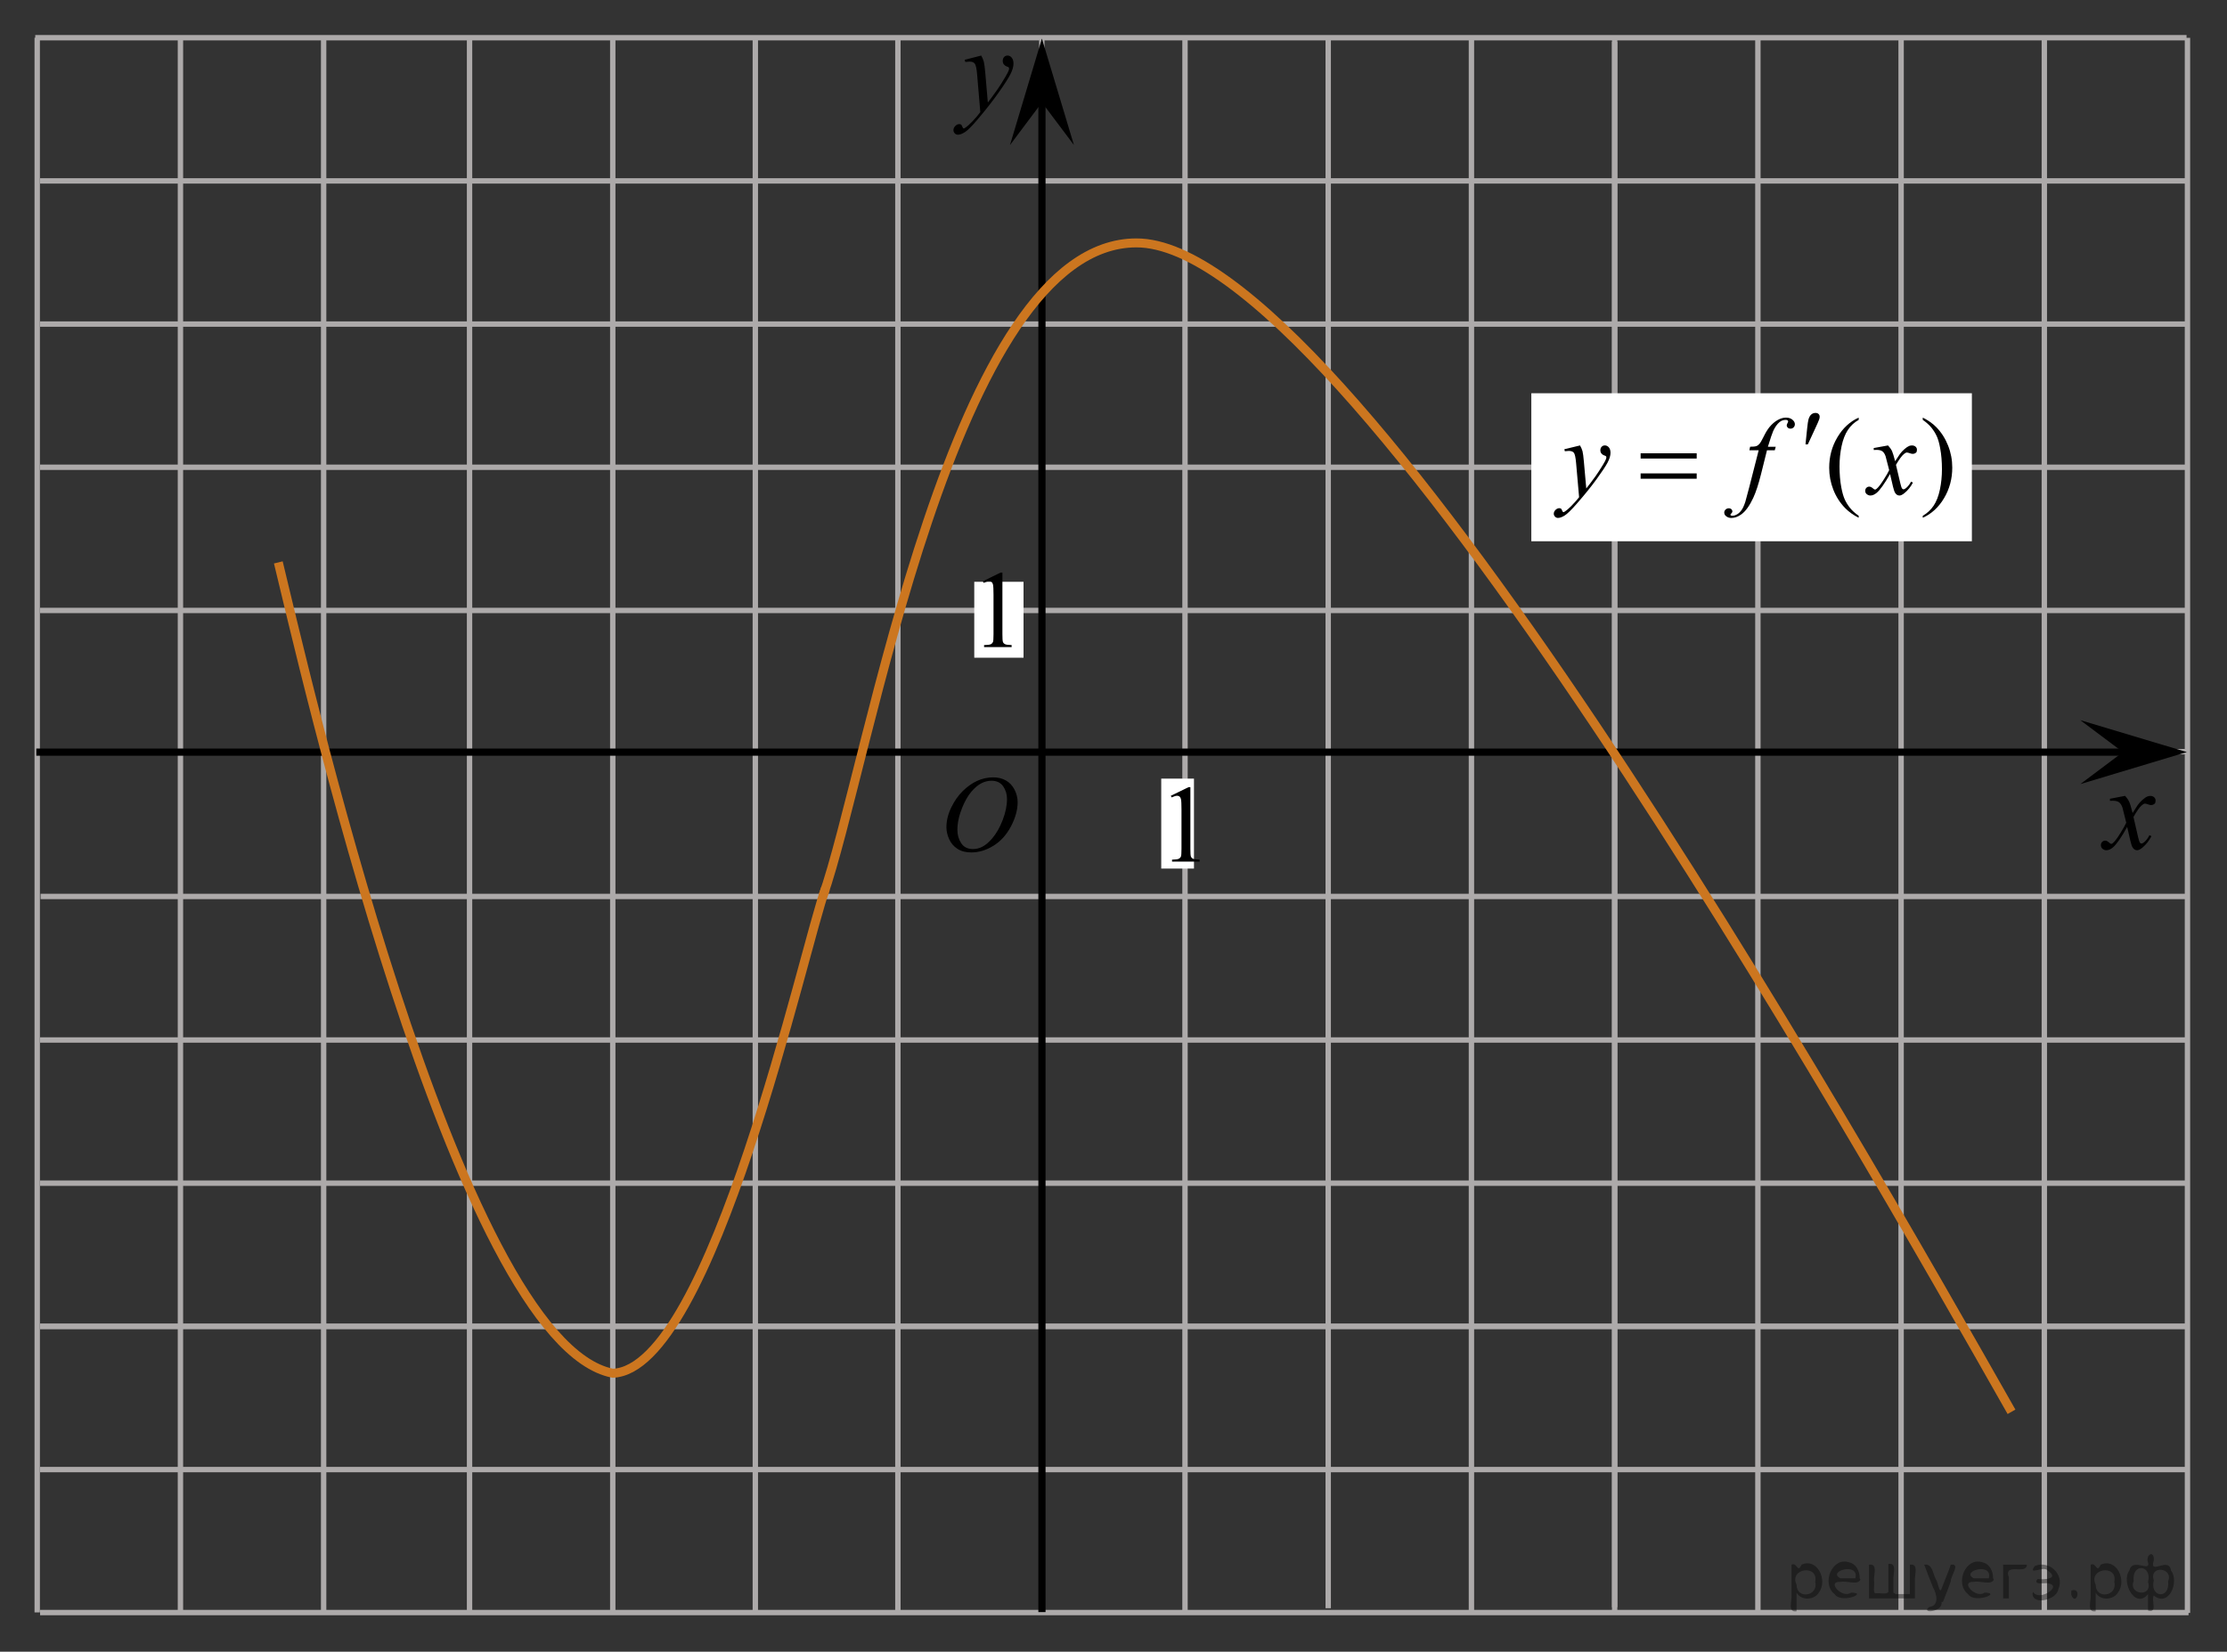 <?xml version="1.0" encoding="utf-8"?>
<!-- Generator: Adobe Illustrator 16.0.0, SVG Export Plug-In . SVG Version: 6.00 Build 0)  -->
<!DOCTYPE svg PUBLIC "-//W3C//DTD SVG 1.1//EN" "http://www.w3.org/Graphics/SVG/1.1/DTD/svg11.dtd">
<svg version="1.1" id="Слой_1" xmlns="http://www.w3.org/2000/svg" xmlns:xlink="http://www.w3.org/1999/xlink" x="0px" y="0px"
	 width="310.469px" height="230.328px" viewBox="453.339 -54.491 310.469 230.328"
	 enable-background="new 453.339 -54.491 310.469 230.328" xml:space="preserve">
<rect x="453.339" y="-54.491" width="310.469" height="230.328" fill="#333333" stroke="none"/>
<line fill="none" stroke="#ADAAAA" stroke-width="0.75" stroke-miterlimit="10" x1="458.253" y1="-49.232" x2="758.168" y2="-49.232"/>
<line fill="none" stroke="#ADAAAA" stroke-width="0.75" stroke-miterlimit="10" x1="458.928" y1="-29.264" x2="758.168" y2="-29.264"/>
<line fill="none" stroke="#ADAAAA" stroke-width="0.75" stroke-miterlimit="10" x1="458.928" y1="-9.299" x2="758.168" y2="-9.299"/>
<line fill="none" stroke="#ADAAAA" stroke-width="0.75" stroke-miterlimit="10" x1="458.928" y1="10.667" x2="758.168" y2="10.667"/>
<line fill="none" stroke="#ADAAAA" stroke-width="0.75" stroke-miterlimit="10" x1="458.928" y1="30.635" x2="758.168" y2="30.635"/>
<line fill="none" stroke="#ADAAAA" stroke-width="0.75" stroke-miterlimit="10" x1="458.928" y1="90.535" x2="758.448" y2="90.535"/>
<line fill="none" stroke="#ADAAAA" stroke-width="0.75" stroke-miterlimit="10" x1="458.928" y1="110.5" x2="758.448" y2="110.5"/>
<line fill="none" stroke="#ADAAAA" stroke-width="0.75" stroke-miterlimit="10" x1="458.928" y1="130.468" x2="758.448" y2="130.468"/>
<line fill="none" stroke="#ADAAAA" stroke-width="0.75" stroke-miterlimit="10" x1="478.494" y1="170.356" x2="478.494" y2="-49.231"/>
<line fill="none" stroke="#ADAAAA" stroke-width="0.75" stroke-miterlimit="10" x1="498.458" y1="170.356" x2="498.458" y2="-49.231"/>
<line fill="none" stroke="#ADAAAA" stroke-width="0.75" stroke-miterlimit="10" x1="518.8" y1="170.356" x2="518.8" y2="-49.231"/>
<line fill="none" stroke="#ADAAAA" stroke-width="0.75" stroke-miterlimit="10" x1="538.765" y1="170.431" x2="538.765" y2="-49.231"/>
<line fill="none" stroke="#ADAAAA" stroke-width="0.75" stroke-miterlimit="10" x1="558.64" y1="170.59" x2="558.64" y2="-49.231"/>
<line fill="none" stroke="#ADAAAA" stroke-width="0.75" stroke-miterlimit="10" x1="598.578" y1="170.312" x2="598.578" y2="-49.221"/>
<line fill="none" stroke="#ADAAAA" stroke-width="0.75" stroke-miterlimit="10" x1="618.542" y1="170.185" x2="618.542" y2="-49.221"/>
<line fill="none" stroke="#ADAAAA" stroke-width="0.75" stroke-miterlimit="10" x1="638.507" y1="169.772" x2="638.507" y2="-49.394"/>
<line fill="none" stroke="#ADAAAA" stroke-width="0.75" stroke-miterlimit="10" x1="658.474" y1="170.165" x2="658.474" y2="-49.394"/>
<line fill="none" stroke="#ADAAAA" stroke-width="0.75" stroke-miterlimit="10" x1="678.441" y1="170.165" x2="678.441" y2="-48.657"/>
<g>
	<g>
		<g>
			<g>
				<g>
					<g>
						<g>
							<g>
								<g>
									<defs>
										<polygon id="SVGID_1_" points="593.097,-31.428 602.197,-31.428 602.197,-51.948 575.773,-51.948 575.773,-31.428 
																					"/>
									</defs>
									<clipPath id="SVGID_2_">
										<use xlink:href="#SVGID_1_"  overflow="visible"/>
									</clipPath>
									<g clip-path="url(#SVGID_2_)">
										<path d="M590.132-46.744c0.178,0.317,0.301,0.613,0.369,0.889c0.066,0.276,0.137,0.819,0.205,1.627l0.348,4.033
											c0.314-0.394,0.771-1.016,1.369-1.869c0.289-0.415,0.646-0.98,1.068-1.697c0.26-0.438,0.416-0.743,0.475-0.918
											c0.031-0.087,0.047-0.178,0.047-0.271c0-0.06-0.02-0.109-0.055-0.148c-0.037-0.038-0.135-0.083-0.287-0.135
											c-0.151-0.052-0.283-0.147-0.389-0.287c-0.106-0.14-0.15-0.299-0.15-0.479c0-0.224,0.064-0.404,0.189-0.541
											c0.125-0.137,0.283-0.205,0.475-0.205c0.23,0,0.43,0.1,0.592,0.299c0.16,0.199,0.242,0.474,0.242,0.824
											c0,0.432-0.145,0.925-0.426,1.479c-0.283,0.555-0.83,1.406-1.639,2.554c-0.813,1.147-1.787,2.399-2.939,3.755
											c-0.793,0.935-1.381,1.523-1.766,1.767c-0.386,0.244-0.711,0.364-0.982,0.364c-0.162,0-0.307-0.063-0.432-0.192
											c-0.123-0.128-0.187-0.277-0.187-0.446c0-0.214,0.084-0.407,0.256-0.582c0.173-0.176,0.354-0.263,0.558-0.263
											c0.104,0,0.188,0.024,0.262,0.074c0.041,0.026,0.088,0.104,0.137,0.233c0.056,0.128,0.101,0.214,0.144,0.258
											c0.021,0.027,0.063,0.041,0.096,0.041c0.029,0,0.09-0.027,0.166-0.082c0.289-0.187,0.625-0.48,1.01-0.885
											c0.505-0.536,0.878-0.974,1.115-1.313l-0.438-5.197c-0.072-0.858-0.188-1.38-0.332-1.566
											c-0.146-0.188-0.396-0.279-0.738-0.279c-0.106,0-0.309,0.017-0.59,0.049l-0.07-0.303L590.132-46.744z"/>
									</g>
								</g>
							</g>
						</g>
					</g>
				</g>
			</g>
		</g>
	</g>
</g>
<line fill="none" x1="582.726" y1="74.898" x2="583.08" y2="74.898"/>
<line fill="none" x1="577.185" y1="83.388" x2="570.449" y2="63.138"/>
<line fill="none" x1="569.564" y1="62.388" x2="569.392" y2="62.22"/>
<line fill="none" x1="567.564" y1="60.875" x2="567.392" y2="60.47"/>
<path fill="none" d="M571.476,67.837c0,0-0.172,0-0.383,0"/>
<path fill="none" d="M562.142,54.337c0,0-0.45,0-1.02,0"/>
<line fill="none" stroke="#ADAAAA" stroke-width="0.75" stroke-miterlimit="10" x1="678.441" y1="169.636" x2="678.441" y2="-49.185"/>
<line fill="none" stroke="#ADAAAA" stroke-width="0.75" stroke-miterlimit="10" x1="698.408" y1="170.247" x2="698.408" y2="-49.394"/>
<path fill="none" stroke="#000000" stroke-width="1.25" stroke-linejoin="round" stroke-miterlimit="8" d="M570.101,70.568"/>
<path fill="none" stroke="#000000" stroke-width="1.25" stroke-linejoin="round" stroke-miterlimit="8" d="M540.691,100.52"/>
<path fill="none" stroke="#000000" stroke-width="1.25" stroke-linejoin="round" stroke-miterlimit="8" d="M498.833-49.232"/>
<polygon points="598.596,-40.204 594.141,-34.262 598.592,-49.114 603.057,-34.267 "/>
<path fill="none" stroke="#000000" stroke-width="1.25" stroke-linejoin="round" stroke-miterlimit="8" d="M585.292,3.679"/>
<line fill="none" stroke="#ADAAAA" stroke-width="0.75" stroke-miterlimit="10" x1="718.375" y1="170.247" x2="718.375" y2="-49.394"/>
<path fill="none" stroke="#000000" stroke-width="1.25" stroke-linejoin="round" stroke-miterlimit="8" d="M669.529,64.68"/>
<path fill="none" stroke="#000000" stroke-width="1.25" stroke-linejoin="round" stroke-miterlimit="8" d="M532.525-5.5"/>
<line fill="none" stroke="#ADAAAA" stroke-width="0.75" stroke-miterlimit="10" x1="578.515" y1="170.59" x2="578.515" y2="-49.231"/>
<line fill="none" stroke="#ADAAAA" stroke-width="0.75" stroke-miterlimit="10" x1="458.928" y1="130.468" x2="758.448" y2="130.468"/>
<line fill="none" stroke="#ADAAAA" stroke-width="0.75" stroke-miterlimit="10" x1="458.928" y1="150.438" x2="758.448" y2="150.438"/>
<line fill="none" stroke="#ADAAAA" stroke-width="0.75" stroke-miterlimit="10" x1="458.928" y1="50.329" x2="758.168" y2="50.329"/>
<path fill="none" stroke="#000000" stroke-width="1.25" stroke-linejoin="round" stroke-miterlimit="8" d="M738.335,107.921"/>
<path fill="none" stroke="#000000" stroke-width="1.25" stroke-linejoin="round" stroke-miterlimit="8" d="M726.419,103.421"/>
<path fill="none" stroke="#000000" stroke-width="1.25" stroke-linejoin="round" stroke-miterlimit="8" d="M618.261,9.964"/>
<line fill="none" stroke="#ADAAAA" stroke-width="0.75" stroke-miterlimit="10" x1="458.527" y1="170.356" x2="458.527" y2="-49.232"/>
<path fill="none" stroke="#000000" stroke-width="1.25" stroke-linejoin="round" stroke-miterlimit="8" d="M610.521,50.583"/>
<path fill="none" stroke="#000000" stroke-width="1.25" stroke-linejoin="round" stroke-miterlimit="8" d="M698.408,86.17"/>
<path fill="none" stroke="#000000" stroke-width="1.25" stroke-linejoin="round" stroke-miterlimit="8" d="M678.441,93.38"/>
<path fill="none" stroke="#000000" stroke-width="1.25" stroke-linejoin="round" stroke-miterlimit="8" d="M650.495,30.334"/>
<line fill="none" stroke="#ADAAAA" stroke-width="0.75" stroke-miterlimit="10" x1="758.296" y1="170.429" x2="758.296" y2="-49.216"/>
<line fill="none" stroke="#ADAAAA" stroke-width="0.75" stroke-miterlimit="10" x1="458.996" y1="70.518" x2="758.168" y2="70.518"/>
<g>
	<g>
		<g>
			<g>
				<g>
					<g>
						<g>
							<g>
								<defs>
									<rect id="SVGID_3_" x="742.718" y="50.902" width="16.127" height="18.541"/>
								</defs>
								<clipPath id="SVGID_4_">
									<use xlink:href="#SVGID_3_"  overflow="visible"/>
								</clipPath>
								<g clip-path="url(#SVGID_4_)">
									<path d="M749.599,56.491c0.259,0.283,0.451,0.566,0.584,0.85c0.095,0.193,0.248,0.709,0.466,1.539l0.69-1.074
										c0.185-0.262,0.4-0.51,0.668-0.743c0.264-0.235,0.49-0.396,0.688-0.481c0.127-0.058,0.271-0.082,0.418-0.082
										c0.229,0,0.403,0.063,0.539,0.188c0.135,0.125,0.2,0.277,0.2,0.457c0,0.205-0.038,0.348-0.118,0.424
										c-0.146,0.135-0.313,0.203-0.505,0.203c-0.106,0-0.229-0.023-0.354-0.072c-0.246-0.088-0.412-0.131-0.496-0.131
										c-0.127,0-0.272,0.076-0.445,0.229c-0.325,0.281-0.715,0.828-1.166,1.641l0.646,2.804c0.104,0.431,0.188,0.688,0.254,0.771
										c0.063,0.084,0.139,0.127,0.201,0.127c0.109,0,0.238-0.063,0.391-0.188c0.289-0.25,0.533-0.574,0.736-0.979l0.273,0.146
										c-0.33,0.641-0.75,1.172-1.263,1.598c-0.289,0.238-0.531,0.356-0.729,0.356c-0.295,0-0.521-0.172-0.699-0.514
										c-0.105-0.214-0.338-1.125-0.686-2.738c-0.818,1.474-1.48,2.42-1.974,2.845c-0.315,0.271-0.629,0.407-0.93,0.407
										c-0.211,0-0.4-0.077-0.574-0.235c-0.125-0.119-0.188-0.279-0.188-0.479c0-0.181,0.061-0.328,0.174-0.446
										c0.114-0.117,0.258-0.182,0.426-0.182s0.352,0.089,0.537,0.264c0.139,0.125,0.238,0.188,0.313,0.188
										c0.064,0,0.146-0.045,0.242-0.131c0.248-0.207,0.584-0.65,1.01-1.336c0.425-0.688,0.703-1.182,0.834-1.481
										c-0.325-1.319-0.502-2.021-0.524-2.097c-0.121-0.354-0.275-0.604-0.476-0.748c-0.19-0.146-0.479-0.221-0.854-0.221
										c-0.121,0-0.262,0.006-0.418,0.016v-0.293L749.599,56.491z"/>
								</g>
							</g>
						</g>
					</g>
				</g>
			</g>
		</g>
	</g>
</g>
<line fill="none" stroke="#ADAAAA" stroke-width="0.75" stroke-miterlimit="10" x1="738.341" y1="170.425" x2="738.341" y2="-49.216"/>
<polygon points="749.3,50.389 743.354,45.934 758.208,50.385 743.361,54.85 "/>
<line fill="none" stroke="#ADAAAA" stroke-width="0.75" stroke-miterlimit="10" x1="458.928" y1="170.377" x2="758.448" y2="170.377"/>
<line fill="none" stroke="#000000" stroke-miterlimit="10" x1="598.599" y1="170.312" x2="598.599" y2="-41.688"/>
<line fill="none" stroke="#000000" stroke-miterlimit="10" x1="458.402" y1="50.392" x2="752.953" y2="50.392"/>
<rect x="589.163" y="26.639" fill="#FFFFFF" width="6.867" height="10.586"/>
<g>
	<g>
		<path d="M590.358,26.561l2.48-1.209h0.248v8.598c0,0.57,0.021,0.926,0.07,1.066c0.047,0.141,0.146,0.248,0.297,0.321
			c0.15,0.074,0.457,0.117,0.92,0.127v0.279h-3.842v-0.277c0.482-0.01,0.793-0.051,0.939-0.122c0.141-0.072,0.23-0.173,0.295-0.296
			c0.055-0.12,0.082-0.487,0.082-1.1v-5.498c0-0.74-0.025-1.217-0.074-1.427c-0.035-0.16-0.104-0.277-0.189-0.354
			c-0.096-0.074-0.203-0.111-0.336-0.111c-0.188,0-0.439,0.078-0.771,0.231L590.358,26.561z"/>
	</g>
</g>
<rect x="615.229" y="54.086" fill="#FFFFFF" width="4.563" height="12.543"/>
<g>
	<g>
		<path d="M616.563,56.481l2.482-1.209h0.248v8.598c0,0.57,0.02,0.927,0.068,1.066c0.047,0.141,0.146,0.248,0.297,0.321
			s0.457,0.116,0.92,0.127v0.276h-3.842v-0.273c0.482-0.014,0.793-0.055,0.938-0.123c0.143-0.072,0.234-0.17,0.297-0.293
			c0.055-0.124,0.082-0.49,0.082-1.104v-5.497c0-0.739-0.025-1.217-0.074-1.427c-0.035-0.16-0.102-0.277-0.191-0.354
			c-0.094-0.075-0.201-0.112-0.334-0.112c-0.188,0-0.441,0.078-0.77,0.231L616.563,56.481z"/>
	</g>
</g>
<g>
	<g>
		<g>
			<g>
				<g>
					<g>
						<g>
							<g>
								<g>
									<g>
										<defs>
											<rect id="SVGID_5_" x="582.335" y="50.402" width="16.439" height="17.871"/>
										</defs>
										<clipPath id="SVGID_6_">
											<use xlink:href="#SVGID_5_"  overflow="visible"/>
										</clipPath>
										<g clip-path="url(#SVGID_6_)">
											<path d="M591.815,53.909c0.662,0,1.248,0.146,1.758,0.434c0.512,0.287,0.91,0.716,1.199,1.275
												c0.289,0.563,0.438,1.148,0.438,1.754c0,1.072-0.313,2.197-0.934,3.379c-0.621,1.181-1.438,2.076-2.438,2.695
												s-2.031,0.934-3.104,0.934c-0.771,0-1.414-0.174-1.936-0.516c-0.521-0.344-0.896-0.793-1.146-1.355
												c-0.248-0.563-0.371-1.104-0.371-1.633c0-0.938,0.23-1.856,0.676-2.771c0.445-0.912,0.98-1.676,1.604-2.289
												c0.623-0.611,1.289-1.084,1.994-1.414C590.272,54.075,591.022,53.909,591.815,53.909z M591.565,54.381
												c-0.49,0-0.977,0.123-1.438,0.367c-0.465,0.244-0.938,0.644-1.396,1.195c-0.461,0.553-0.875,1.279-1.244,2.176
												c-0.451,1.104-0.676,2.146-0.676,3.123c0,0.697,0.178,1.316,0.535,1.855c0.355,0.539,0.904,0.811,1.645,0.811
												c0.447,0,0.891-0.111,1.314-0.332c0.43-0.223,0.875-0.602,1.344-1.139c0.584-0.674,1.072-1.535,1.477-2.58
												c0.396-1.047,0.6-2.021,0.6-2.928c0-0.671-0.184-1.265-0.537-1.777C592.823,54.642,592.284,54.381,591.565,54.381z"/>
										</g>
									</g>
								</g>
							</g>
						</g>
					</g>
				</g>
			</g>
		</g>
	</g>
</g>
<path fill="none" stroke="#0A990A" stroke-width="1.25" stroke-linecap="round" stroke-linejoin="round" stroke-miterlimit="8" d="
	M458.527-49.406"/>
<path fill="none" stroke="#0A990A" stroke-width="1.25" stroke-linecap="round" stroke-linejoin="round" stroke-miterlimit="8" d="
	M453.339-54.491"/>
<path fill="none" stroke="#0A990A" stroke-width="1.25" stroke-linecap="round" stroke-linejoin="round" stroke-miterlimit="8" d="
	M455.046-52.489"/>
<path fill="none" stroke="#0A990A" stroke-width="1.25" stroke-linecap="round" stroke-linejoin="round" stroke-miterlimit="8" d="
	M763.808,175.837"/>
<path fill="none" stroke="#0A990A" stroke-width="1.25" stroke-linecap="round" stroke-linejoin="round" stroke-miterlimit="8" d="
	M758.619,170.752"/>
<path fill="none" stroke="#0A990A" stroke-width="1.25" stroke-linecap="round" stroke-linejoin="round" stroke-miterlimit="8" d="
	M760.326,172.754"/>
<path fill="none" stroke="#CC761F" stroke-width="1.25" stroke-linejoin="round" stroke-miterlimit="8" d="M568.046,70.518
	c6.396-18.021,18.043-91.137,43.719-91.137c29.47-0.037,100.34,124.816,122,163"/>
<path fill="none" stroke="#CC761F" stroke-width="1.25" stroke-linejoin="round" stroke-miterlimit="8" d="M492.14,23.935
	c3.083,12.508,24.75,108.82,46.625,113.07c13.875-0.5,26.705-59.653,29.664-67.612"/>
<rect x="666.823" y="0.348" fill="#FFFFFF" width="61.418" height="20.638"/>
<g>
	<g>
		<path d="M712.459,17.432v0.279c-0.75-0.382-1.375-0.826-1.875-1.339c-0.715-0.726-1.266-1.581-1.654-2.567
			c-0.387-0.985-0.58-2.01-0.58-3.069c0-1.554,0.382-2.968,1.142-4.247c0.758-1.279,1.748-2.193,2.971-2.745V4.06
			c-0.611,0.34-1.113,0.806-1.504,1.396c-0.393,0.59-0.686,1.34-0.879,2.245s-0.291,1.853-0.291,2.839
			c0,1.07,0.082,2.045,0.246,2.92c0.129,0.691,0.285,1.246,0.469,1.664c0.185,0.418,0.432,0.82,0.74,1.205
			C711.553,16.715,711.958,17.083,712.459,17.432z"/>
		<path d="M721.393,4.06V3.744c0.757,0.376,1.384,0.818,1.886,1.33c0.709,0.729,1.258,1.588,1.645,2.571
			c0.39,0.982,0.582,2.009,0.582,3.074c0,1.553-0.379,2.968-1.137,4.246c-0.756,1.278-1.748,2.193-2.976,2.746v-0.279
			c0.611-0.344,1.113-0.813,1.511-1.399c0.395-0.588,0.686-1.336,0.877-2.245c0.19-0.908,0.287-1.855,0.287-2.843
			c0-1.065-0.082-2.039-0.246-2.92c-0.123-0.69-0.279-1.244-0.465-1.66c-0.188-0.416-0.435-0.815-0.74-1.201
			C722.307,4.778,721.901,4.409,721.393,4.06z"/>
	</g>
	<g>
		<path d="M673.612,7.625c0.168,0.291,0.285,0.563,0.35,0.814c0.064,0.253,0.129,0.75,0.193,1.49l0.328,3.695
			c0.297-0.361,0.729-0.934,1.295-1.715c0.271-0.38,0.608-0.896,1.012-1.554c0.244-0.4,0.393-0.683,0.447-0.841
			c0.028-0.08,0.045-0.163,0.045-0.248c0-0.057-0.019-0.102-0.054-0.137c-0.032-0.035-0.125-0.076-0.271-0.125
			c-0.146-0.047-0.268-0.135-0.365-0.262c-0.096-0.128-0.145-0.273-0.145-0.439c0-0.203,0.061-0.369,0.18-0.494
			s0.269-0.188,0.445-0.188c0.219,0,0.403,0.093,0.559,0.273c0.154,0.184,0.23,0.436,0.23,0.756c0,0.396-0.136,0.849-0.4,1.354
			c-0.27,0.508-0.785,1.287-1.549,2.338c-0.766,1.053-1.691,2.197-2.777,3.438c-0.75,0.856-1.307,1.396-1.668,1.619
			c-0.36,0.224-0.672,0.334-0.932,0.334c-0.152,0-0.289-0.06-0.404-0.177c-0.117-0.118-0.176-0.254-0.176-0.409
			c0-0.195,0.08-0.373,0.242-0.533c0.162-0.159,0.336-0.239,0.522-0.239c0.103,0,0.185,0.021,0.246,0.066
			c0.039,0.025,0.084,0.098,0.131,0.214c0.048,0.117,0.093,0.197,0.129,0.236c0.025,0.024,0.058,0.038,0.093,0.038
			c0.026,0,0.082-0.024,0.153-0.075c0.273-0.17,0.593-0.44,0.953-0.812c0.479-0.49,0.83-0.893,1.06-1.201l-0.418-4.762
			c-0.068-0.785-0.175-1.265-0.313-1.435c-0.139-0.171-0.373-0.256-0.699-0.256c-0.104,0-0.291,0.016-0.559,0.045l-0.068-0.277
			L673.612,7.625z"/>
		<path d="M700.899,7.805l-0.138,0.496h-1.086l-0.817,3.28c-0.361,1.447-0.729,2.566-1.097,3.357
			c-0.52,1.114-1.082,1.887-1.682,2.313c-0.457,0.324-0.914,0.487-1.371,0.487c-0.297,0-0.551-0.09-0.758-0.271
			c-0.154-0.125-0.232-0.287-0.232-0.487c0-0.16,0.064-0.3,0.191-0.417c0.125-0.117,0.281-0.176,0.465-0.176
			c0.133,0,0.246,0.041,0.338,0.127s0.139,0.184,0.139,0.293s-0.053,0.213-0.155,0.309c-0.078,0.07-0.119,0.122-0.119,0.157
			c0,0.045,0.018,0.08,0.053,0.104c0.045,0.033,0.113,0.053,0.209,0.053c0.213,0,0.438-0.066,0.674-0.202
			c0.234-0.136,0.445-0.337,0.629-0.604c0.185-0.267,0.357-0.654,0.521-1.16c0.068-0.211,0.254-0.902,0.557-2.08l1.297-5.084h-1.297
			l0.105-0.496c0.412,0,0.699-0.026,0.863-0.086c0.161-0.058,0.313-0.168,0.448-0.33c0.14-0.161,0.314-0.467,0.533-0.91
			c0.293-0.604,0.572-1.066,0.84-1.397c0.369-0.444,0.754-0.778,1.158-1.003c0.404-0.223,0.785-0.334,1.146-0.334
			c0.377,0,0.68,0.098,0.905,0.289c0.23,0.193,0.345,0.402,0.345,0.627c0,0.178-0.058,0.323-0.173,0.443
			c-0.112,0.119-0.26,0.181-0.438,0.181c-0.154,0-0.279-0.046-0.377-0.136c-0.096-0.092-0.146-0.197-0.146-0.322
			c0-0.08,0.033-0.18,0.099-0.297c0.064-0.117,0.098-0.195,0.098-0.234c0-0.07-0.021-0.123-0.066-0.158
			c-0.063-0.051-0.157-0.074-0.282-0.074c-0.313,0-0.595,0.1-0.843,0.3c-0.331,0.265-0.631,0.681-0.893,1.247
			c-0.135,0.295-0.381,1.027-0.738,2.199h1.097L700.899,7.805L700.899,7.805z"/>
		<path d="M716.553,7.625c0.242,0.26,0.429,0.521,0.554,0.781c0.088,0.18,0.233,0.652,0.438,1.419l0.654-0.991
			c0.174-0.24,0.385-0.469,0.633-0.688c0.248-0.217,0.467-0.366,0.656-0.446c0.116-0.05,0.25-0.075,0.395-0.075
			c0.213,0,0.383,0.06,0.51,0.174s0.189,0.254,0.189,0.42c0,0.189-0.037,0.32-0.111,0.392c-0.139,0.126-0.297,0.188-0.477,0.188
			c-0.104,0-0.215-0.022-0.334-0.067c-0.234-0.08-0.392-0.12-0.472-0.12c-0.118,0-0.262,0.07-0.424,0.21
			c-0.309,0.261-0.676,0.765-1.104,1.51l0.61,2.585c0.095,0.396,0.175,0.631,0.238,0.709c0.064,0.077,0.129,0.115,0.193,0.115
			c0.104,0,0.225-0.059,0.362-0.173c0.273-0.229,0.509-0.53,0.699-0.899l0.263,0.135c-0.313,0.592-0.709,1.082-1.191,1.473
			c-0.273,0.22-0.504,0.331-0.691,0.331c-0.276,0-0.5-0.158-0.661-0.476c-0.105-0.193-0.32-1.035-0.648-2.521
			c-0.773,1.354-1.396,2.229-1.861,2.62c-0.303,0.251-0.596,0.376-0.877,0.376c-0.199,0-0.381-0.073-0.545-0.22
			c-0.119-0.108-0.178-0.258-0.178-0.441c0-0.165,0.055-0.304,0.164-0.413c0.108-0.108,0.242-0.165,0.399-0.165
			c0.158,0,0.328,0.08,0.509,0.24c0.129,0.113,0.229,0.173,0.297,0.173c0.061,0,0.137-0.041,0.229-0.121
			c0.232-0.188,0.551-0.6,0.953-1.229c0.402-0.629,0.664-1.086,0.789-1.366c-0.309-1.218-0.475-1.859-0.5-1.931
			c-0.113-0.326-0.262-0.557-0.445-0.69c-0.184-0.136-0.453-0.202-0.813-0.202c-0.113,0-0.246,0.005-0.396,0.016V7.986
			L716.553,7.625z"/>
	</g>
	<g>
		<path d="M705.045,7.476l0.232-2.224c0.063-0.632,0.129-1.058,0.19-1.275c0.097-0.315,0.229-0.542,0.398-0.68
			c0.17-0.14,0.362-0.207,0.578-0.207c0.178,0,0.317,0.051,0.424,0.149c0.104,0.101,0.156,0.228,0.156,0.383
			c0,0.119-0.025,0.247-0.074,0.384c-0.064,0.188-0.248,0.606-0.551,1.254l-1.027,2.216H705.045z"/>
	</g>
	<g>
		<path d="M682.061,8.721h7.816V9.45h-7.816V8.721z M682.061,11.524h7.816v0.743h-7.816V11.524z"/>
	</g>
</g>
<g style="stroke:none;fill:#000;fill-opacity:0.4" > <path d="m 703.8,167.7 c 0,0.8 0,1.6 0,2.5 -1.3,0.2 -0.6,-1.5 -0.7,-2.3 0,-1.4 0,-2.8 0,-4.2 0.8,-0.4 0.8,1.3 1.4,0.0 2.2,-1.0 3.7,2.2 2.4,3.9 -0.6,1.0 -2.4,1.2 -3.1,0.0 z m 2.6,-1.6 c 0.5,-2.5 -3.7,-1.9 -2.6,0.4 0.0,2.1 3.1,1.6 2.6,-0.4 z" /> <path d="m 712.7,165.8 c -0.4,0.8 -1.9,0.1 -2.8,0.3 -2.0,-0.1 0.3,2.4 1.5,1.5 2.5,0.0 -1.4,1.6 -2.3,0.2 -1.9,-1.5 -0.3,-5.3 2.1,-4.4 0.9,0.2 1.4,1.2 1.4,2.2 z m -0.7,-0.2 c 0.6,-2.3 -4.0,-1.0 -2.1,0.0 0.7,0 1.4,-0.0 2.1,-0.0 z" /> <path d="m 717.6,167.8 c 0.6,0 1.3,0 2.0,0 0,-1.3 0,-2.7 0,-4.1 1.3,-0.2 0.6,1.5 0.7,2.3 0,0.8 0,1.6 0,2.4 -2.1,0 -4.2,0 -6.4,0 0,-1.5 0,-3.1 0,-4.7 1.3,-0.2 0.6,1.5 0.7,2.3 0.1,0.5 -0.2,1.6 0.2,1.7 0.5,-0.1 1.6,0.2 1.8,-0.2 0,-1.3 0,-2.6 0,-3.9 1.3,-0.2 0.6,1.5 0.7,2.3 0,0.5 0,1.1 0,1.7 z" /> <path d="m 724.0,168.9 c 0.3,1.4 -3.0,1.7 -1.7,0.7 1.5,-0.2 1.0,-1.9 0.5,-2.8 -0.4,-1.0 -0.8,-2.0 -1.2,-3.1 1.2,-0.2 1.2,1.4 1.7,2.2 0.2,0.2 0.4,1.9 0.7,1.2 0.4,-1.1 0.9,-2.2 1.3,-3.4 1.4,-0.2 0.0,1.5 -0.0,2.3 -0.3,0.9 -0.7,1.9 -1.1,2.9 z" /> <path d="m 731.3,165.8 c -0.4,0.8 -1.9,0.1 -2.8,0.3 -2.0,-0.1 0.3,2.4 1.5,1.5 2.5,0.0 -1.4,1.6 -2.3,0.2 -1.9,-1.5 -0.3,-5.3 2.1,-4.4 0.9,0.2 1.4,1.2 1.4,2.2 z m -0.7,-0.2 c 0.6,-2.3 -4.0,-1.0 -2.1,0.0 0.7,0 1.4,-0.0 2.1,-0.0 z" /> <path d="m 732.6,168.4 c 0,-1.5 0,-3.1 0,-4.7 1.1,0 2.2,0 3.3,0 0.0,1.5 -3.3,-0.4 -2.5,1.8 0,0.9 0,1.9 0,2.9 -0.2,0 -0.5,0 -0.7,0 z" /> <path d="m 736.8,167.5 c 0.7,1.4 4.2,-0.8 2.1,-1.2 -0.5,-0.1 -2.2,0.3 -1.5,-0.6 1.0,0.1 3.1,0.0 1.4,-1.2 -0.6,-0.7 -2.8,0.8 -1.8,-0.6 2.0,-0.9 4.2,1.2 3.3,3.2 -0.2,1.5 -3.5,2.3 -3.6,0.7 l 0,-0.1 0,-0.0 0,0 z" /> <path d="m 742.1,167.3 c 1.6,-0.5 0.6,2.3 -0.0,0.6 -0.0,-0.2 0.0,-0.4 0.0,-0.6 z" /> <path d="m 745.5,167.7 c 0,0.8 0,1.6 0,2.5 -1.3,0.2 -0.6,-1.5 -0.7,-2.3 0,-1.4 0,-2.8 0,-4.2 0.8,-0.4 0.8,1.3 1.4,0.0 2.2,-1.0 3.7,2.2 2.4,3.9 -0.6,1.0 -2.4,1.2 -3.1,0.0 z m 2.6,-1.6 c 0.5,-2.5 -3.7,-1.9 -2.6,0.4 0.0,2.1 3.1,1.6 2.6,-0.4 z" /> <path d="m 750.8,166.0 c -0.8,1.9 2.7,2.3 2.0,0.1 0.6,-2.4 -2.3,-2.7 -2.0,-0.1 z m 2.0,4.2 c 0,-0.8 0,-1.6 0,-2.4 -1.8,2.2 -3.8,-1.7 -2.6,-3.3 0.4,-1.8 3.0,0.3 2.6,-1.1 -0.4,-1.1 0.9,-1.8 0.8,-0.3 -0.7,2.2 2.1,-0.6 2.4,1.4 1.2,1.6 -0.3,5.2 -2.4,3.5 -0.4,0.6 0.6,2.5 -0.8,2.1 z m 2.8,-4.2 c 0.8,-1.9 -2.7,-2.3 -2.0,-0.1 -0.6,2.4 2.3,2.7 2.0,0.1 z" /> </g></svg>

<!--File created and owned by https://sdamgia.ru. Copying is prohibited. All rights reserved.-->
